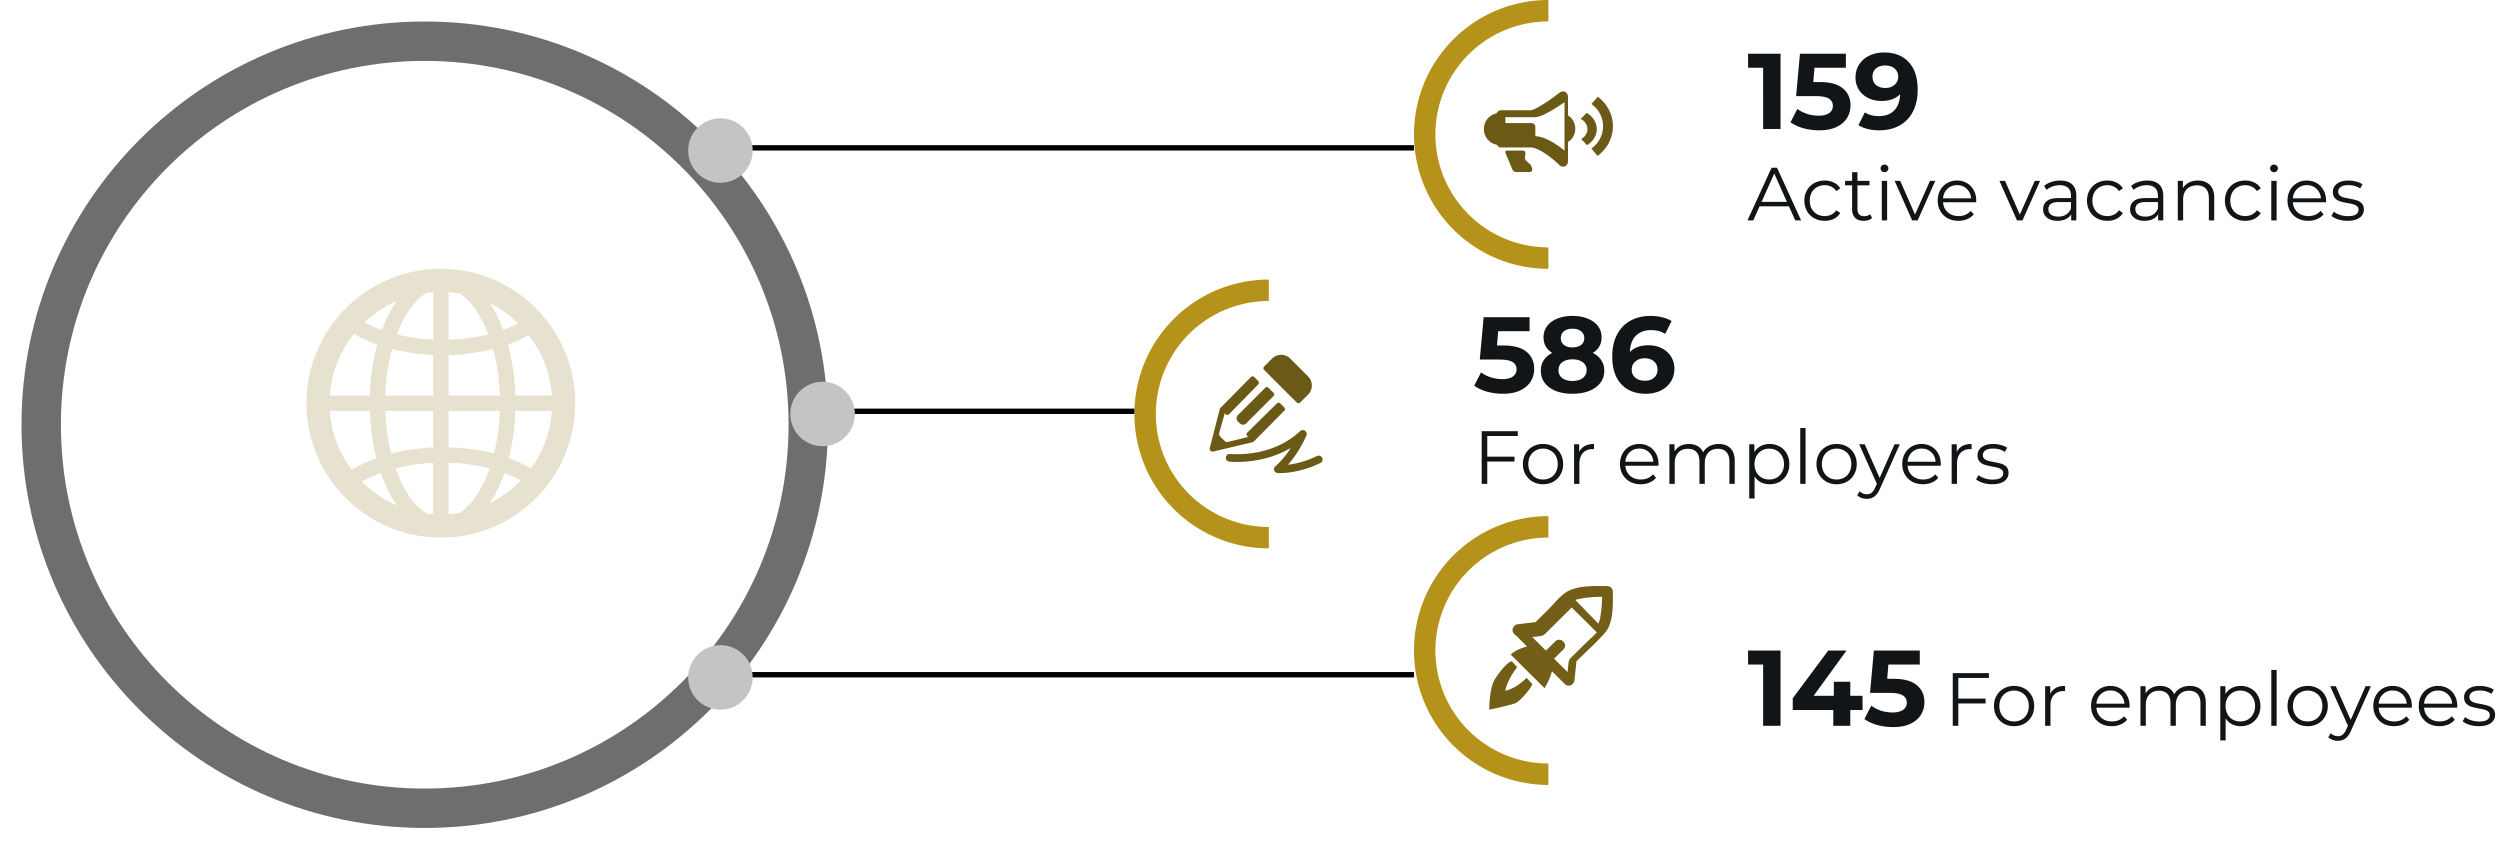 <svg width="465" height="158" fill="none" xmlns="http://www.w3.org/2000/svg"><g filter="url(#filter0_d)"><circle cx="288" cy="25" r="25" fill="#fff" fill-opacity=".8"/></g><g filter="url(#filter1_d)"><circle cx="236" cy="77" r="25" fill="#fff" fill-opacity=".8"/></g><g filter="url(#filter2_d)"><circle cx="288" cy="121" r="25" fill="#fff" fill-opacity=".8"/></g><path d="M288 50a25.003 25.003 0 01-25-25 25.001 25.001 0 0125-25v3.986a21.014 21.014 0 000 42.028V50zM236 102a25.003 25.003 0 01-25-25 25.001 25.001 0 0125-25v3.986a21.014 21.014 0 000 42.028V102zM288 146a25.004 25.004 0 01-17.678-7.322 25.004 25.004 0 010-35.356A25.003 25.003 0 01288 96v3.986a21.014 21.014 0 000 42.028V146z" fill="#B59219"/><g filter="url(#filter3_d)"><path d="M154 75c0 41.421-33.579 75-75 75S4 116.421 4 75 37.579 0 79 0s75 33.579 75 75zM11.327 75c0 37.374 30.299 67.673 67.673 67.673S146.673 112.374 146.673 75 116.374 7.328 79 7.328 11.328 37.626 11.328 75z" fill="#000" fill-opacity=".57"/></g><g filter="url(#filter4_d)"><path d="M118.549 120.121a60.003 60.003 0 01-64.484 9.452A59.994 59.994 0 0119 74.636a60 60 0 01100.093-44.273l-3.918 4.362a54.136 54.136 0 10-.492 80.986l3.865 4.41z" fill="#fff" fill-opacity=".51"/></g><path d="M331.18 10v14h-3.24V12.6h-2.8V10h6.04zm7.232 5.26c1.973 0 3.427.393 4.36 1.18.947.787 1.42 1.84 1.42 3.16 0 .853-.213 1.633-.64 2.34-.427.693-1.08 1.253-1.96 1.68-.867.413-1.94.62-3.22.62-.987 0-1.96-.127-2.92-.38-.947-.267-1.753-.64-2.42-1.12l1.28-2.48c.533.4 1.147.713 1.84.94.693.213 1.407.32 2.14.32.813 0 1.453-.16 1.92-.48.467-.32.7-.767.7-1.34 0-.6-.247-1.053-.74-1.36-.48-.307-1.32-.46-2.52-.46h-3.58l.72-7.88h8.54v2.6h-5.84l-.22 2.66h1.14zm12.015-5.5c1.96 0 3.493.6 4.6 1.8 1.106 1.187 1.66 2.9 1.66 5.14 0 1.587-.3 2.947-.9 4.08-.587 1.133-1.42 1.993-2.5 2.58s-2.327.88-3.74.88c-.747 0-1.46-.08-2.14-.24-.68-.173-1.26-.413-1.74-.72l1.2-2.38c.68.467 1.553.7 2.62.7 1.186 0 2.126-.347 2.82-1.04.693-.707 1.066-1.72 1.12-3.04-.84.84-2 1.26-3.48 1.26-.894 0-1.707-.18-2.44-.54a4.28 4.28 0 01-1.74-1.52c-.427-.667-.64-1.433-.64-2.3 0-.933.233-1.753.7-2.46a4.505 4.505 0 011.9-1.62c.813-.387 1.713-.58 2.7-.58zm.24 6.6c.706 0 1.28-.193 1.72-.58.453-.4.68-.907.68-1.52s-.22-1.113-.66-1.5c-.427-.387-1.02-.58-1.78-.58-.694 0-1.26.187-1.7.56-.427.373-.64.88-.64 1.52s.213 1.153.64 1.54c.44.373 1.02.56 1.74.56zm-17.925 22.022h-5.46L326.106 41h-1.078l4.48-9.8h1.022l4.48 9.8h-1.092l-1.176-2.618zm-.378-.84l-2.352-5.264-2.352 5.264h4.704zm7.041 3.528c-.728 0-1.382-.159-1.96-.476a3.463 3.463 0 01-1.344-1.33c-.327-.579-.49-1.227-.49-1.946 0-.719.163-1.363.49-1.932a3.463 3.463 0 011.344-1.33c.578-.317 1.232-.476 1.96-.476.634 0 1.199.126 1.694.378.504.243.9.602 1.19 1.078l-.742.504a2.273 2.273 0 00-.924-.812 2.689 2.689 0 00-1.218-.28c-.532 0-1.013.121-1.442.364-.42.233-.752.57-.994 1.008-.234.439-.35.938-.35 1.498 0 .57.116 1.073.35 1.512.242.43.574.765.994 1.008.429.233.91.35 1.442.35.438 0 .844-.089 1.218-.266.373-.177.681-.448.924-.812l.742.504c-.29.476-.686.84-1.19 1.092a3.855 3.855 0 01-1.694.364zm8.797-.518c-.187.168-.42.299-.7.392a2.87 2.87 0 01-.854.126c-.691 0-1.223-.187-1.596-.56-.374-.373-.56-.9-.56-1.582v-4.452h-1.316v-.84h1.316v-1.61h.994v1.61h2.24v.84h-2.24v4.396c0 .439.107.775.322 1.008.224.224.541.336.952.336.205 0 .401-.033.588-.098.196-.065.364-.159.504-.28l.35.714zm1.809-6.916h.994V41h-.994v-7.364zm.504-1.61a.704.704 0 01-.518-.21.687.687 0 01-.21-.504c0-.187.07-.35.21-.49.14-.14.313-.21.518-.21.205 0 .378.07.518.21.14.13.21.29.21.476 0 .205-.07.378-.21.518a.704.704 0 01-.518.21zm9.444 1.61L356.683 41h-1.022l-3.262-7.364h1.036l2.758 6.272 2.786-6.272h.98zm7.607 3.99h-6.16c.056.765.35 1.386.882 1.862.532.467 1.204.7 2.016.7.457 0 .877-.08 1.26-.238.382-.168.714-.41.994-.728l.56.644a3.15 3.15 0 01-1.232.896 4.094 4.094 0 01-1.61.308c-.756 0-1.428-.159-2.016-.476a3.538 3.538 0 01-1.358-1.344c-.327-.57-.49-1.213-.49-1.932 0-.719.154-1.363.462-1.932a3.454 3.454 0 011.288-1.33 3.63 3.63 0 011.848-.476c.681 0 1.292.159 1.834.476.541.317.966.76 1.274 1.33.308.56.462 1.204.462 1.932l-.014.308zm-3.556-3.192c-.71 0-1.307.229-1.792.686-.476.448-.747 1.036-.812 1.764h5.222c-.066-.728-.341-1.316-.826-1.764-.476-.457-1.074-.686-1.792-.686zm15.445-.798L376.179 41h-1.022l-3.262-7.364h1.036l2.758 6.272 2.786-6.272h.98zm3.757-.056c.961 0 1.699.243 2.212.728.513.476.77 1.185.77 2.128V41h-.952v-1.148a2.27 2.27 0 01-.994.896c-.429.215-.943.322-1.54.322-.821 0-1.475-.196-1.96-.588-.485-.392-.728-.91-.728-1.554 0-.625.224-1.13.672-1.512.457-.383 1.181-.574 2.17-.574h2.338v-.448c0-.635-.177-1.115-.532-1.442-.355-.336-.873-.504-1.554-.504-.467 0-.915.08-1.344.238-.429.15-.798.36-1.106.63l-.448-.742c.373-.317.821-.56 1.344-.728a5.107 5.107 0 011.652-.266zm-.35 6.706c.56 0 1.041-.126 1.442-.378.401-.261.7-.635.896-1.12v-1.204h-2.31c-1.26 0-1.89.439-1.89 1.316 0 .43.163.77.49 1.022.327.243.784.364 1.372.364zm9.111.784c-.728 0-1.381-.159-1.96-.476a3.477 3.477 0 01-1.344-1.33c-.327-.579-.49-1.227-.49-1.946 0-.719.163-1.363.49-1.932a3.477 3.477 0 011.344-1.33c.579-.317 1.232-.476 1.96-.476.635 0 1.199.126 1.694.378.504.243.901.602 1.19 1.078l-.742.504a2.273 2.273 0 00-.924-.812 2.683 2.683 0 00-1.218-.28c-.532 0-1.013.121-1.442.364-.42.233-.751.57-.994 1.008-.233.439-.35.938-.35 1.498 0 .57.117 1.073.35 1.512.243.43.574.765.994 1.008.429.233.91.35 1.442.35a2.8 2.8 0 001.218-.266c.373-.177.681-.448.924-.812l.742.504a2.86 2.86 0 01-1.19 1.092 3.855 3.855 0 01-1.694.364zm7.413-7.49c.961 0 1.698.243 2.212.728.513.476.77 1.185.77 2.128V41h-.952v-1.148a2.276 2.276 0 01-.994.896c-.43.215-.943.322-1.54.322-.822 0-1.475-.196-1.96-.588-.486-.392-.728-.91-.728-1.554 0-.625.224-1.13.672-1.512.457-.383 1.18-.574 2.17-.574h2.338v-.448c0-.635-.178-1.115-.532-1.442-.355-.336-.873-.504-1.554-.504-.467 0-.915.08-1.344.238-.43.15-.798.36-1.106.63l-.448-.742c.373-.317.821-.56 1.344-.728a5.103 5.103 0 011.652-.266zm-.35 6.706c.56 0 1.04-.126 1.442-.378.401-.261.7-.635.896-1.12v-1.204h-2.31c-1.26 0-1.89.439-1.89 1.316 0 .43.163.77.49 1.022.326.243.784.364 1.372.364zm9.784-6.706c.924 0 1.656.27 2.198.812.55.532.826 1.311.826 2.338V41h-.994v-4.172c0-.765-.192-1.349-.574-1.75-.383-.401-.929-.602-1.638-.602-.794 0-1.424.238-1.89.714-.458.467-.686 1.115-.686 1.946V41h-.994v-7.364h.952v1.358c.27-.448.644-.793 1.12-1.036.485-.252 1.045-.378 1.68-.378zm8.802 7.49c-.728 0-1.382-.159-1.96-.476a3.463 3.463 0 01-1.344-1.33c-.327-.579-.49-1.227-.49-1.946 0-.719.163-1.363.49-1.932a3.463 3.463 0 011.344-1.33c.578-.317 1.232-.476 1.96-.476.634 0 1.199.126 1.694.378.504.243.9.602 1.19 1.078l-.742.504a2.273 2.273 0 00-.924-.812 2.689 2.689 0 00-1.218-.28c-.532 0-1.013.121-1.442.364-.42.233-.752.57-.994 1.008-.234.439-.35.938-.35 1.498 0 .57.116 1.073.35 1.512.242.43.574.765.994 1.008.429.233.91.35 1.442.35.438 0 .844-.089 1.218-.266.373-.177.681-.448.924-.812l.742.504c-.29.476-.686.84-1.19 1.092a3.855 3.855 0 01-1.694.364zm4.836-7.434h.994V41h-.994v-7.364zm.504-1.61a.704.704 0 01-.518-.21.687.687 0 01-.21-.504c0-.187.07-.35.21-.49.14-.14.313-.21.518-.21.206 0 .378.07.518.21.14.13.21.29.21.476 0 .205-.07.378-.21.518a.703.703 0 01-.518.21zm9.668 5.6h-6.16c.056.765.35 1.386.882 1.862.532.467 1.204.7 2.016.7.457 0 .877-.08 1.26-.238.383-.168.714-.41.994-.728l.56.644c-.327.392-.737.69-1.232.896a4.091 4.091 0 01-1.61.308c-.756 0-1.428-.159-2.016-.476a3.545 3.545 0 01-1.358-1.344c-.327-.57-.49-1.213-.49-1.932 0-.719.154-1.363.462-1.932a3.461 3.461 0 011.288-1.33 3.636 3.636 0 011.848-.476c.681 0 1.293.159 1.834.476.541.317.966.76 1.274 1.33.308.56.462 1.204.462 1.932l-.014.308zm-3.556-3.192c-.709 0-1.307.229-1.792.686-.476.448-.747 1.036-.812 1.764h5.222c-.065-.728-.341-1.316-.826-1.764-.476-.457-1.073-.686-1.792-.686zm7.567 6.636a5.871 5.871 0 01-1.722-.252c-.541-.177-.966-.397-1.274-.658l.448-.784c.308.243.696.443 1.162.602.467.15.952.224 1.456.224.672 0 1.167-.103 1.484-.308.327-.215.49-.513.49-.896 0-.27-.088-.48-.266-.63a1.642 1.642 0 00-.672-.35 8.453 8.453 0 00-1.078-.238 13.648 13.648 0 01-1.442-.336 2.23 2.23 0 01-.938-.602c-.252-.28-.378-.667-.378-1.162 0-.616.257-1.12.77-1.512.514-.392 1.228-.588 2.142-.588.476 0 .952.065 1.428.196.476.121.868.285 1.176.49l-.434.798c-.606-.42-1.33-.63-2.17-.63-.634 0-1.115.112-1.442.336-.317.224-.476.518-.476.882 0 .28.089.504.266.672.187.168.416.294.686.378.271.075.644.154 1.12.238.588.112 1.06.224 1.414.336.355.112.658.303.91.574.252.27.378.644.378 1.12 0 .644-.27 1.157-.812 1.54-.532.373-1.274.56-2.226.56zM279.58 64.26c1.973 0 3.427.393 4.36 1.18.947.787 1.42 1.84 1.42 3.16 0 .853-.213 1.633-.64 2.34-.427.693-1.08 1.253-1.96 1.68-.867.413-1.94.62-3.22.62-.987 0-1.96-.127-2.92-.38-.947-.267-1.753-.64-2.42-1.12l1.28-2.48c.533.4 1.147.713 1.84.94.693.213 1.407.32 2.14.32.813 0 1.453-.16 1.92-.48.467-.32.7-.767.7-1.34 0-.6-.247-1.053-.74-1.36-.48-.307-1.32-.46-2.52-.46h-3.58l.72-7.88h8.54v2.6h-5.84l-.22 2.66h1.14zm16.675 1.38c.693.347 1.22.8 1.58 1.36.373.56.56 1.207.56 1.94 0 .867-.247 1.627-.74 2.28-.494.64-1.187 1.14-2.08 1.5-.894.347-1.927.52-3.1.52-1.174 0-2.207-.173-3.1-.52-.88-.36-1.567-.86-2.06-1.5-.48-.653-.72-1.413-.72-2.28 0-.733.18-1.38.54-1.94.373-.56.9-1.013 1.58-1.36-.52-.32-.92-.72-1.2-1.2-.28-.493-.42-1.053-.42-1.68 0-.813.226-1.52.68-2.12.453-.6 1.086-1.06 1.9-1.38.813-.333 1.746-.5 2.8-.5 1.066 0 2.006.167 2.82.5.826.32 1.466.78 1.92 1.38.453.6.68 1.307.68 2.12 0 .627-.14 1.187-.42 1.68-.28.48-.687.88-1.22 1.2zm-3.78-4.5c-.654 0-1.18.16-1.58.48-.387.307-.58.733-.58 1.28 0 .533.193.953.58 1.26.386.307.913.46 1.58.46.666 0 1.2-.153 1.6-.46.4-.307.6-.727.6-1.26 0-.547-.2-.973-.6-1.28-.4-.32-.934-.48-1.6-.48zm0 9.72c.813 0 1.453-.18 1.92-.54.48-.373.72-.867.72-1.48s-.24-1.1-.72-1.46c-.467-.36-1.107-.54-1.92-.54-.8 0-1.434.18-1.9.54-.467.36-.7.847-.7 1.46 0 .627.233 1.12.7 1.48.466.36 1.1.54 1.9.54zm14.143-6.64c.893 0 1.706.18 2.44.54.733.36 1.313.873 1.74 1.54.426.653.64 1.413.64 2.28 0 .933-.234 1.753-.7 2.46-.467.707-1.107 1.253-1.92 1.64-.8.373-1.694.56-2.68.56-1.96 0-3.494-.6-4.6-1.8-1.107-1.2-1.66-2.913-1.66-5.14 0-1.587.3-2.947.9-4.08.6-1.133 1.433-1.993 2.5-2.58 1.08-.587 2.326-.88 3.74-.88.746 0 1.46.087 2.14.26.693.16 1.28.393 1.76.7l-1.2 2.38c-.694-.467-1.567-.7-2.62-.7-1.187 0-2.127.347-2.82 1.04-.694.693-1.067 1.7-1.12 3.02.826-.827 1.98-1.24 3.46-1.24zm-.66 6.6c.693 0 1.253-.187 1.68-.56.44-.373.66-.88.66-1.52s-.22-1.147-.66-1.52c-.427-.387-1-.58-1.72-.58-.707 0-1.287.2-1.74.6-.454.387-.68.887-.68 1.5s.22 1.113.66 1.5c.44.387 1.04.58 1.8.58zm-29.326 10.276v3.85h5.068v.896h-5.068V90h-1.036v-9.8h6.72v.896h-5.684zm10.377 8.974a3.875 3.875 0 01-1.918-.476 3.579 3.579 0 01-1.344-1.344c-.326-.57-.49-1.213-.49-1.932 0-.719.164-1.363.49-1.932a3.477 3.477 0 011.344-1.33 3.875 3.875 0 011.918-.476c.71 0 1.349.159 1.918.476a3.37 3.37 0 011.33 1.33c.327.57.49 1.213.49 1.932 0 .719-.163 1.363-.49 1.932a3.466 3.466 0 01-1.33 1.344c-.569.317-1.208.476-1.918.476zm0-.882c.523 0 .99-.117 1.4-.35a2.52 2.52 0 00.98-1.022c.234-.439.35-.938.35-1.498s-.116-1.06-.35-1.498a2.428 2.428 0 00-.98-1.008 2.697 2.697 0 00-1.4-.364c-.522 0-.994.121-1.414.364-.41.233-.737.57-.98 1.008-.233.439-.35.938-.35 1.498s.117 1.06.35 1.498c.243.439.57.78.98 1.022.42.233.892.35 1.414.35zm6.72-5.11a2.413 2.413 0 011.036-1.12c.466-.252 1.04-.378 1.722-.378v.966l-.238-.014c-.775 0-1.382.238-1.82.714-.439.476-.658 1.143-.658 2.002V90h-.994v-7.364h.952v1.442zm14.743 2.548h-6.16c.056.765.35 1.386.882 1.862.532.467 1.204.7 2.016.7.457 0 .877-.08 1.26-.238.382-.168.714-.41.994-.728l.56.644a3.15 3.15 0 01-1.232.896 4.094 4.094 0 01-1.61.308c-.756 0-1.428-.159-2.016-.476a3.538 3.538 0 01-1.358-1.344c-.327-.57-.49-1.213-.49-1.932 0-.719.154-1.363.462-1.932a3.454 3.454 0 011.288-1.33 3.63 3.63 0 011.848-.476c.681 0 1.292.159 1.834.476.541.317.966.76 1.274 1.33.308.56.462 1.204.462 1.932l-.014.308zm-3.556-3.192c-.71 0-1.307.229-1.792.686-.476.448-.747 1.036-.812 1.764h5.222c-.066-.728-.341-1.316-.826-1.764-.476-.457-1.074-.686-1.792-.686zm14.777-.854c.924 0 1.647.266 2.17.798.532.532.798 1.316.798 2.352V90h-.994v-4.172c0-.765-.187-1.349-.56-1.75-.364-.401-.882-.602-1.554-.602-.765 0-1.367.238-1.806.714-.439.467-.658 1.115-.658 1.946V90h-.994v-4.172c0-.765-.187-1.349-.56-1.75-.364-.401-.887-.602-1.568-.602-.756 0-1.358.238-1.806.714-.439.467-.658 1.115-.658 1.946V90h-.994v-7.364h.952v1.344a2.652 2.652 0 011.092-1.036c.467-.243 1.003-.364 1.61-.364.616 0 1.148.13 1.596.392.457.261.798.649 1.022 1.162A2.837 2.837 0 01317.943 83c.513-.28 1.097-.42 1.75-.42zm9.458 0c.69 0 1.316.159 1.876.476.56.308.998.747 1.316 1.316.317.57.476 1.218.476 1.946 0 .737-.159 1.39-.476 1.96a3.406 3.406 0 01-1.316 1.33c-.551.308-1.176.462-1.876.462a3.577 3.577 0 01-1.624-.364 3.135 3.135 0 01-1.176-1.092v4.102h-.994v-10.08h.952v1.456c.298-.485.69-.859 1.176-1.12a3.51 3.51 0 011.666-.392zm-.07 6.608c.513 0 .98-.117 1.4-.35.42-.243.746-.583.98-1.022a3.05 3.05 0 00.364-1.498c0-.56-.122-1.055-.364-1.484a2.527 2.527 0 00-.98-1.022 2.748 2.748 0 00-1.4-.364c-.523 0-.994.121-1.414.364a2.642 2.642 0 00-.98 1.022c-.234.43-.35.924-.35 1.484 0 .56.116 1.06.35 1.498.242.439.569.78.98 1.022.42.233.891.35 1.414.35zm5.764-9.576h.994V90h-.994V79.612zm6.77 10.458c-.71 0-1.349-.159-1.918-.476a3.564 3.564 0 01-1.344-1.344c-.327-.57-.49-1.213-.49-1.932 0-.719.163-1.363.49-1.932a3.463 3.463 0 011.344-1.33c.569-.317 1.208-.476 1.918-.476.709 0 1.348.159 1.918.476.569.317 1.012.76 1.33 1.33.326.57.49 1.213.49 1.932 0 .719-.164 1.363-.49 1.932a3.48 3.48 0 01-1.33 1.344 3.875 3.875 0 01-1.918.476zm0-.882c.522 0 .989-.117 1.4-.35.42-.243.746-.583.98-1.022.233-.439.35-.938.35-1.498s-.117-1.06-.35-1.498a2.434 2.434 0 00-.98-1.008 2.702 2.702 0 00-1.4-.364c-.523 0-.994.121-1.414.364-.411.233-.738.57-.98 1.008-.234.439-.35.938-.35 1.498s.116 1.06.35 1.498c.242.439.569.78.98 1.022.42.233.891.35 1.414.35zm11.75-6.552l-3.682 8.246c-.299.69-.644 1.18-1.036 1.47-.392.29-.863.434-1.414.434-.355 0-.686-.056-.994-.168a2.154 2.154 0 01-.798-.504l.462-.742c.373.373.821.56 1.344.56.336 0 .621-.093.854-.28.243-.187.467-.504.672-.952l.322-.714-3.29-7.35h1.036l2.772 6.258 2.772-6.258h.98zm7.607 3.99h-6.16c.056.765.35 1.386.882 1.862.532.467 1.204.7 2.016.7.457 0 .877-.08 1.26-.238.382-.168.714-.41.994-.728l.56.644a3.15 3.15 0 01-1.232.896 4.094 4.094 0 01-1.61.308c-.756 0-1.428-.159-2.016-.476a3.538 3.538 0 01-1.358-1.344c-.327-.57-.49-1.213-.49-1.932 0-.719.154-1.363.462-1.932a3.454 3.454 0 011.288-1.33 3.63 3.63 0 011.848-.476c.681 0 1.292.159 1.834.476.541.317.966.76 1.274 1.33.308.56.462 1.204.462 1.932l-.014.308zm-3.556-3.192c-.71 0-1.307.229-1.792.686-.476.448-.747 1.036-.812 1.764h5.222c-.066-.728-.341-1.316-.826-1.764-.476-.457-1.074-.686-1.792-.686zm6.545.644a2.418 2.418 0 011.036-1.12c.467-.252 1.041-.378 1.722-.378v.966l-.238-.014c-.775 0-1.381.238-1.82.714-.439.476-.658 1.143-.658 2.002V90h-.994v-7.364h.952v1.442zm6.587 5.992a5.862 5.862 0 01-1.722-.252c-.542-.177-.966-.397-1.274-.658l.448-.784c.308.243.695.443 1.162.602.466.15.952.224 1.456.224.672 0 1.166-.103 1.484-.308.326-.215.49-.513.49-.896 0-.27-.089-.48-.266-.63a1.655 1.655 0 00-.672-.35 8.493 8.493 0 00-1.078-.238 13.588 13.588 0 01-1.442-.336 2.224 2.224 0 01-.938-.602c-.252-.28-.378-.667-.378-1.162 0-.616.256-1.12.77-1.512.513-.392 1.227-.588 2.142-.588.476 0 .952.065 1.428.196.476.121.868.285 1.176.49l-.434.798c-.607-.42-1.33-.63-2.17-.63-.635 0-1.116.112-1.442.336-.318.224-.476.518-.476.882 0 .28.088.504.266.672.186.168.415.294.686.378.27.075.644.154 1.119.238.589.112 1.06.224 1.415.336.354.112.658.303.91.574.252.27.378.644.378 1.12 0 .644-.271 1.157-.812 1.54-.532.373-1.274.56-2.226.56zM331.18 121v14h-3.24v-11.4h-2.8V121h6.04zm15.252 11.06h-2.28V135h-3.16v-2.94h-7.54v-2.18l6.6-8.88h3.4l-6.12 8.42h3.76v-2.62h3.06v2.62h2.28v2.64zm5.73-5.8c1.973 0 3.427.393 4.36 1.18.947.787 1.42 1.84 1.42 3.16a4.44 4.44 0 01-.64 2.34c-.427.693-1.08 1.253-1.96 1.68-.867.413-1.94.62-3.22.62-.987 0-1.96-.127-2.92-.38-.947-.267-1.753-.64-2.42-1.12l1.28-2.48c.533.4 1.147.713 1.84.94.693.213 1.407.32 2.14.32.813 0 1.453-.16 1.92-.48.467-.32.7-.767.7-1.34 0-.6-.247-1.053-.74-1.36-.48-.307-1.32-.46-2.52-.46h-3.58l.72-7.88h8.54v2.6h-5.84l-.22 2.66h1.14zm12.087-.164v3.85h5.068v.896h-5.068V135h-1.036v-9.8h6.72v.896h-5.684zm10.377 8.974a3.878 3.878 0 01-1.918-.476 3.583 3.583 0 01-1.344-1.344c-.326-.569-.49-1.213-.49-1.932 0-.719.164-1.363.49-1.932a3.477 3.477 0 011.344-1.33 3.878 3.878 0 011.918-.476c.71 0 1.349.159 1.918.476a3.37 3.37 0 011.33 1.33c.327.569.49 1.213.49 1.932 0 .719-.163 1.363-.49 1.932a3.47 3.47 0 01-1.33 1.344c-.569.317-1.208.476-1.918.476zm0-.882c.523 0 .99-.117 1.4-.35a2.52 2.52 0 00.98-1.022c.234-.439.35-.938.35-1.498s-.116-1.059-.35-1.498a2.424 2.424 0 00-.98-1.008 2.694 2.694 0 00-1.4-.364c-.522 0-.994.121-1.414.364a2.55 2.55 0 00-.98 1.008c-.233.439-.35.938-.35 1.498s.117 1.059.35 1.498c.243.439.57.779.98 1.022.42.233.892.35 1.414.35zm6.72-5.11a2.411 2.411 0 011.036-1.12c.466-.252 1.04-.378 1.722-.378v.966l-.238-.014c-.775 0-1.382.238-1.82.714-.439.476-.658 1.143-.658 2.002V135h-.994v-7.364h.952v1.442zm14.743 2.548h-6.16c.056.765.35 1.386.882 1.862.532.467 1.204.7 2.016.7.457 0 .877-.079 1.26-.238.383-.168.714-.411.994-.728l.56.644a3.14 3.14 0 01-1.232.896 4.096 4.096 0 01-1.61.308c-.756 0-1.428-.159-2.016-.476a3.55 3.55 0 01-1.358-1.344c-.327-.569-.49-1.213-.49-1.932 0-.719.154-1.363.462-1.932a3.461 3.461 0 011.288-1.33 3.639 3.639 0 011.848-.476c.681 0 1.293.159 1.834.476.541.317.966.761 1.274 1.33.308.56.462 1.204.462 1.932l-.014.308zm-3.556-3.192c-.709 0-1.307.229-1.792.686-.476.448-.747 1.036-.812 1.764h5.222c-.065-.728-.341-1.316-.826-1.764-.476-.457-1.073-.686-1.792-.686zm14.777-.854c.924 0 1.648.266 2.17.798.532.532.798 1.316.798 2.352V135h-.994v-4.172c0-.765-.186-1.349-.56-1.75-.364-.401-.882-.602-1.554-.602-.765 0-1.367.238-1.806.714-.438.467-.658 1.115-.658 1.946V135h-.994v-4.172c0-.765-.186-1.349-.56-1.75-.364-.401-.886-.602-1.568-.602-.756 0-1.358.238-1.806.714-.438.467-.658 1.115-.658 1.946V135h-.994v-7.364h.952v1.344a2.666 2.666 0 011.092-1.036c.467-.243 1.004-.364 1.61-.364.616 0 1.148.131 1.596.392.458.261.798.649 1.022 1.162A2.84 2.84 0 01405.56 128c.514-.28 1.097-.42 1.75-.42zm9.458 0a3.74 3.74 0 011.876.476c.56.308.999.747 1.316 1.316.317.569.476 1.218.476 1.946 0 .737-.159 1.391-.476 1.96a3.4 3.4 0 01-1.316 1.33c-.551.308-1.176.462-1.876.462a3.576 3.576 0 01-1.624-.364 3.135 3.135 0 01-1.176-1.092v4.102h-.994v-10.08h.952v1.456a3.08 3.08 0 011.176-1.12 3.516 3.516 0 011.666-.392zm-.07 6.608c.513 0 .98-.117 1.4-.35a2.52 2.52 0 00.98-1.022c.243-.439.364-.938.364-1.498s-.121-1.055-.364-1.484a2.52 2.52 0 00-.98-1.022 2.745 2.745 0 00-1.4-.364 2.77 2.77 0 00-1.414.364 2.649 2.649 0 00-.98 1.022c-.233.429-.35.924-.35 1.484 0 .56.117 1.059.35 1.498.243.439.569.779.98 1.022.42.233.891.35 1.414.35zm5.764-9.576h.994V135h-.994v-10.388zm6.77 10.458c-.709 0-1.349-.159-1.918-.476a3.583 3.583 0 01-1.344-1.344c-.327-.569-.49-1.213-.49-1.932 0-.719.163-1.363.49-1.932a3.477 3.477 0 011.344-1.33c.569-.317 1.209-.476 1.918-.476.709 0 1.349.159 1.918.476a3.376 3.376 0 011.33 1.33c.327.569.49 1.213.49 1.932 0 .719-.163 1.363-.49 1.932a3.477 3.477 0 01-1.33 1.344c-.569.317-1.209.476-1.918.476zm0-.882c.523 0 .989-.117 1.4-.35a2.52 2.52 0 00.98-1.022c.233-.439.35-.938.35-1.498s-.117-1.059-.35-1.498a2.424 2.424 0 00-.98-1.008 2.696 2.696 0 00-1.4-.364 2.77 2.77 0 00-1.414.364 2.544 2.544 0 00-.98 1.008c-.233.439-.35.938-.35 1.498s.117 1.059.35 1.498c.243.439.569.779.98 1.022.42.233.891.35 1.414.35zm11.75-6.552l-3.682 8.246c-.298.691-.644 1.181-1.036 1.47-.392.289-.863.434-1.414.434a2.89 2.89 0 01-.994-.168 2.154 2.154 0 01-.798-.504l.462-.742c.374.373.822.56 1.344.56.336 0 .621-.093.854-.28.243-.187.467-.504.672-.952l.322-.714-3.29-7.35h1.036l2.772 6.258 2.772-6.258h.98zm7.607 3.99h-6.16c.056.765.35 1.386.882 1.862.532.467 1.204.7 2.016.7.457 0 .877-.079 1.26-.238.383-.168.714-.411.994-.728l.56.644a3.14 3.14 0 01-1.232.896 4.096 4.096 0 01-1.61.308c-.756 0-1.428-.159-2.016-.476a3.55 3.55 0 01-1.358-1.344c-.327-.569-.49-1.213-.49-1.932 0-.719.154-1.363.462-1.932a3.461 3.461 0 011.288-1.33 3.639 3.639 0 011.848-.476c.681 0 1.293.159 1.834.476.541.317.966.761 1.274 1.33.308.56.462 1.204.462 1.932l-.014.308zm-3.556-3.192c-.709 0-1.307.229-1.792.686-.476.448-.747 1.036-.812 1.764h5.222c-.065-.728-.341-1.316-.826-1.764-.476-.457-1.073-.686-1.792-.686zm12.005 3.192h-6.16c.056.765.35 1.386.882 1.862.532.467 1.204.7 2.016.7.458 0 .878-.079 1.26-.238.383-.168.714-.411.994-.728l.56.644a3.133 3.133 0 01-1.232.896 4.096 4.096 0 01-1.61.308c-.756 0-1.428-.159-2.016-.476a3.556 3.556 0 01-1.358-1.344c-.326-.569-.49-1.213-.49-1.932 0-.719.154-1.363.462-1.932a3.468 3.468 0 011.288-1.33 3.639 3.639 0 011.848-.476c.682 0 1.293.159 1.834.476.542.317.966.761 1.274 1.33.308.56.462 1.204.462 1.932l-.014.308zm-3.556-3.192c-.709 0-1.306.229-1.792.686-.476.448-.746 1.036-.812 1.764h5.222c-.065-.728-.34-1.316-.826-1.764-.476-.457-1.073-.686-1.792-.686zm7.567 6.636a5.871 5.871 0 01-1.722-.252c-.541-.177-.966-.397-1.274-.658l.448-.784c.308.243.696.443 1.162.602a4.76 4.76 0 001.456.224c.672 0 1.167-.103 1.484-.308.327-.215.49-.513.49-.896 0-.271-.088-.481-.266-.63a1.642 1.642 0 00-.672-.35 8.505 8.505 0 00-1.078-.238 13.648 13.648 0 01-1.442-.336 2.227 2.227 0 01-.938-.602c-.252-.28-.378-.667-.378-1.162 0-.616.257-1.12.77-1.512.514-.392 1.228-.588 2.142-.588.476 0 .952.065 1.428.196.476.121.868.285 1.176.49l-.434.798c-.606-.42-1.33-.63-2.17-.63-.634 0-1.115.112-1.442.336-.317.224-.476.518-.476.882 0 .28.089.504.266.672.187.168.416.294.686.378.271.075.644.154 1.12.238.588.112 1.06.224 1.414.336.355.112.658.303.91.574.252.271.378.644.378 1.12 0 .644-.27 1.157-.812 1.54-.532.373-1.274.56-2.226.56z" fill="#121517"/><path stroke="#000" d="M137 27.5h126M134 125.5h129"/><circle cx="134" cy="126" r="6" fill="#C4C4C4"/><path stroke="#000" d="M153 76.5h58"/><circle cx="153" cy="77" r="6" fill="#C4C4C4"/><path fill-rule="evenodd" clip-rule="evenodd" d="M228.609 77.044a.436.436 0 01-.622.002l-.178-.18-1.035 3.64a.688.688 0 00.171.67l.834.843a.668.668 0 00.637.18l3.749-.93-.185-.185a.429.429 0 01.003-.606l5.536-5.46a.421.421 0 01.6 0l.757.766a.433.433 0 010 .606l-5.769 5.833-7.454 1.762a.534.534 0 01-.635-.658l1.894-7.369 5.769-5.832a.42.42 0 01.599 0l.757.765a.431.431 0 010 .606l-5.428 5.547zm2.026 1.72l-.399-.399a.806.806 0 010-1.14l5.103-5.103a.417.417 0 01.59 0l.949.95a.417.417 0 010 .589l-5.103 5.103a.806.806 0 01-1.14 0zm11.202-3.898a.46.46 0 01-.649 0l-6.054-6.054a.459.459 0 010-.649l1.458-1.458a2.409 2.409 0 013.406 0l3.297 3.297c.94.94.94 2.466 0 3.406l-1.458 1.458zm3.758 11.248c-4.224 2.078-7.787 1.887-7.937 1.878a.733.733 0 01-.65-.485.71.71 0 01.209-.773c1.187-1.027 2.158-2.302 2.885-3.436-5.094 3.049-10.71 2.64-11.437 2.57a.736.736 0 01-.449-.206.71.71 0 01-.213-.579.731.731 0 01.803-.647c.792.074 7.89.59 13.002-4.235a.748.748 0 01.922-.078c.287.19.4.552.27.867-.059.142-1.248 2.985-3.439 5.46a17.114 17.114 0 005.373-1.623.742.742 0 01.988.32.713.713 0 01-.327.967z" fill="#6B5916"/><path fill-rule="evenodd" clip-rule="evenodd" d="M282.191 124.091c-1.954 2.523-2.21 4.385-2.21 4.385 2.058-.396 3.981-2.407 3.981-2.407l1.038 1.159c-.061.614-2.317 3.322-3.236 3.614C280.144 131.355 277 132 277 132s.001-3.408.795-5.181c.458-1.023 2.534-3.785 3.419-3.819l.977 1.091zm11.71-12.725c-.33.065-.626.131-.901.219l4.297 4.415c.151-.345.267-.714.339-1.117.228-1.276.334-2.581.364-3.883-1.373.017-2.765.101-4.099.366zm-3.685 3.737l-2.259 2.238c-.435.43-.776.89-1.422.969l-1.535.187 2.543 2.519 1.734-1.717c.976-.967 2.49.533 1.514 1.5l-1.734 1.717 2.508 2.484.191-1.785c.069-.64.561-.994.993-1.422l2.061-2.043c.738-.73 1.536-1.388 2.19-2.133L292.339 113l-2.123 2.103zm8.313 2.598c-1.645 1.857-3.531 3.543-5.305 5.287l-.375 3.517c-.091.857-1.085 1.42-1.779.731l-2.418-2.4c-.311 1.436-1.364 3.164-1.364 3.164L281 121.756c.856-.85 2.297-1.321 3.023-1.516l-2.144-2.129a.802.802 0 01-.454-.543c-.318-.667.268-1.426.943-1.461l.007-.002 3.242-.396 2.375-2.358c1.022-1.015 2.03-2.329 3.231-3.139 2.028-1.367 5.367-1.217 7.724-1.198a1.051 1.051 0 011.042 1.035c.021 2.279.152 5.832-1.46 7.652z" fill="#725E17"/><path fill-rule="evenodd" clip-rule="evenodd" d="M280.266 28h2.954s.623.039.503.621l-.101.7s0 .446.402.717c0 0 .483.466.543.466.06 0 1.005 1.495-.101 1.495h-2.391s-.522.039-.723-.388l-1.327-3.126s-.14-.485.241-.485zM291 19c-1.615 1.132-4.21 2.794-5.514 2.794H280v1.102h4.895s.675.04.675.696v1.734c1.195.046 2.666.678 4.377 1.883.387.272.744.544 1.053.791v-9zm.647 7.396v3.593c0 .427-.216.786-.564.938a.856.856 0 01-.347.073.996.996 0 01-.699-.307c-.917-.909-3.671-3.27-5.374-3.27h-5.712s-.27-.11-.561-.511C277.034 26.675 276 25.463 276 24c0-1.44 1-2.638 2.323-2.9.315-.482.628-.592.628-.592h5.766c.57 0 2.785-1.254 5.367-3.28.318-.25.705-.297 1.035-.129.33.169.528.515.528.927v3.453c.802.454 1.353 1.383 1.353 2.459s-.551 2.004-1.353 2.458zm3.538.604l-1.079-1.139c.699-.405 1.159-1.081 1.159-1.847 0-.803-.506-1.506-1.265-1.903L295.137 21c1.127.67 1.863 1.77 1.863 3.014 0 1.227-.715 2.313-1.815 2.986zm1.955 2l-1.137-1.378c1.315-.941 2.166-2.446 2.166-4.142 0-1.696-.853-3.202-2.169-4.143L297.192 18c1.707 1.266 2.808 3.25 2.808 5.48 0 2.254-1.123 4.256-2.86 5.52z" fill="#6B5916"/><path fill-rule="evenodd" clip-rule="evenodd" d="M82 100c-13.785 0-25-11.214-25-25s11.215-25 25-25 25 11.214 25 25-11.215 25-25 25zm9.146-43.564A20.81 20.81 0 0196.4 60.15c-.881.447-1.818.848-2.804 1.202-.686-1.84-1.512-3.49-2.45-4.916zm-19.481 17.13h8.9v-7.541a37.496 37.496 0 01-7.627-1.103c-.718 2.62-1.167 5.555-1.273 8.644zm8.9 9.658c-2.718.12-5.352.517-7.801 1.16-.614-2.442-1-5.13-1.099-7.95h8.9v6.79zm-6.742-21.03c2.114.527 4.386.852 6.743.96v-8.798c-.416.028-.826.069-1.234.122-2.203 1.336-4.133 4.094-5.509 7.716zm-.01 31.813a20.77 20.77 0 01-6.482-4.418 23.462 23.462 0 013.487-1.605c.802 2.306 1.815 4.34 2.996 6.023zm-.024-38.004c-2.216.962-4.23 2.3-5.966 3.935a24.044 24.044 0 003.222 1.417c.757-2.031 1.684-3.832 2.744-5.352zm-7.96 6.096a26.517 26.517 0 004.342 1.98c-.789 2.868-1.272 6.072-1.377 9.487h-7.438A20.593 20.593 0 0165.83 62.1zm2.965 14.335h-7.438a20.586 20.586 0 004.068 10.95c1.38-.829 2.916-1.55 4.572-2.148-.683-2.69-1.103-5.656-1.202-8.802zm11.772 19.21c-.397-.027-.79-.066-1.181-.116-2.357-1.402-4.404-4.43-5.8-8.405a34.537 34.537 0 016.98-1.028v9.55zm14.082-10.419a26.281 26.281 0 014.121 1.89 20.568 20.568 0 003.875-10.68h-6.797c-.099 3.141-.517 6.103-1.2 8.79zm2.24 4.136a20.819 20.819 0 01-5.765 4.215c1.053-1.595 1.963-3.476 2.698-5.585a25.505 25.505 0 012.493 1.072c.194.097.385.197.573.298zM83.432 54.356a20.68 20.68 0 012.082.25c2.116 1.379 3.967 4.076 5.3 7.582-2.31.575-4.803.918-7.382.993v-8.825zm11.037 9.72c.789 2.869 1.272 6.075 1.377 9.49h6.797a20.57 20.57 0 00-4.28-11.218 26.967 26.967 0 01-3.894 1.728zm-9 31.327c-.67.113-1.349.195-2.037.241v-9.577c2.66.081 5.242.445 7.622 1.06-1.356 3.855-3.32 6.822-5.586 8.276zm6.23-30.488a37.686 37.686 0 01-8.267 1.133v7.518h9.544c-.107-3.09-.557-6.029-1.276-8.651zm-8.267 11.519h9.543c-.099 2.812-.483 5.495-1.094 7.929-2.631-.687-5.483-1.083-8.45-1.163v-6.766z" fill="#E7E2D0"/><circle cx="134" cy="28" r="6" fill="#C4C4C4"/><defs><filter id="filter0_d" x="259" y="0" width="58" height="58" filterUnits="userSpaceOnUse" color-interpolation-filters="sRGB"><feFlood flood-opacity="0" result="BackgroundImageFix"/><feColorMatrix in="SourceAlpha" values="0 0 0 0 0 0 0 0 0 0 0 0 0 0 0 0 0 0 127 0"/><feOffset dy="4"/><feGaussianBlur stdDeviation="2"/><feColorMatrix values="0 0 0 0 0 0 0 0 0 0 0 0 0 0 0 0 0 0 0.25 0"/><feBlend in2="BackgroundImageFix" result="effect1_dropShadow"/><feBlend in="SourceGraphic" in2="effect1_dropShadow" result="shape"/></filter><filter id="filter1_d" x="207" y="52" width="58" height="58" filterUnits="userSpaceOnUse" color-interpolation-filters="sRGB"><feFlood flood-opacity="0" result="BackgroundImageFix"/><feColorMatrix in="SourceAlpha" values="0 0 0 0 0 0 0 0 0 0 0 0 0 0 0 0 0 0 127 0"/><feOffset dy="4"/><feGaussianBlur stdDeviation="2"/><feColorMatrix values="0 0 0 0 0 0 0 0 0 0 0 0 0 0 0 0 0 0 0.25 0"/><feBlend in2="BackgroundImageFix" result="effect1_dropShadow"/><feBlend in="SourceGraphic" in2="effect1_dropShadow" result="shape"/></filter><filter id="filter2_d" x="259" y="96" width="58" height="58" filterUnits="userSpaceOnUse" color-interpolation-filters="sRGB"><feFlood flood-opacity="0" result="BackgroundImageFix"/><feColorMatrix in="SourceAlpha" values="0 0 0 0 0 0 0 0 0 0 0 0 0 0 0 0 0 0 127 0"/><feOffset dy="4"/><feGaussianBlur stdDeviation="2"/><feColorMatrix values="0 0 0 0 0 0 0 0 0 0 0 0 0 0 0 0 0 0 0.25 0"/><feBlend in2="BackgroundImageFix" result="effect1_dropShadow"/><feBlend in="SourceGraphic" in2="effect1_dropShadow" result="shape"/></filter><filter id="filter3_d" x="0" y="0" width="158" height="158" filterUnits="userSpaceOnUse" color-interpolation-filters="sRGB"><feFlood flood-opacity="0" result="BackgroundImageFix"/><feColorMatrix in="SourceAlpha" values="0 0 0 0 0 0 0 0 0 0 0 0 0 0 0 0 0 0 127 0"/><feOffset dy="4"/><feGaussianBlur stdDeviation="2"/><feColorMatrix values="0 0 0 0 0 0 0 0 0 0 0 0 0 0 0 0 0 0 0.25 0"/><feBlend in2="BackgroundImageFix" result="effect1_dropShadow"/><feBlend in="SourceGraphic" in2="effect1_dropShadow" result="shape"/></filter><filter id="filter4_d" x="15" y="15" width="108.094" height="128" filterUnits="userSpaceOnUse" color-interpolation-filters="sRGB"><feFlood flood-opacity="0" result="BackgroundImageFix"/><feColorMatrix in="SourceAlpha" values="0 0 0 0 0 0 0 0 0 0 0 0 0 0 0 0 0 0 127 0"/><feOffset dy="4"/><feGaussianBlur stdDeviation="2"/><feColorMatrix values="0 0 0 0 0 0 0 0 0 0 0 0 0 0 0 0 0 0 0.25 0"/><feBlend in2="BackgroundImageFix" result="effect1_dropShadow"/><feBlend in="SourceGraphic" in2="effect1_dropShadow" result="shape"/></filter></defs></svg>